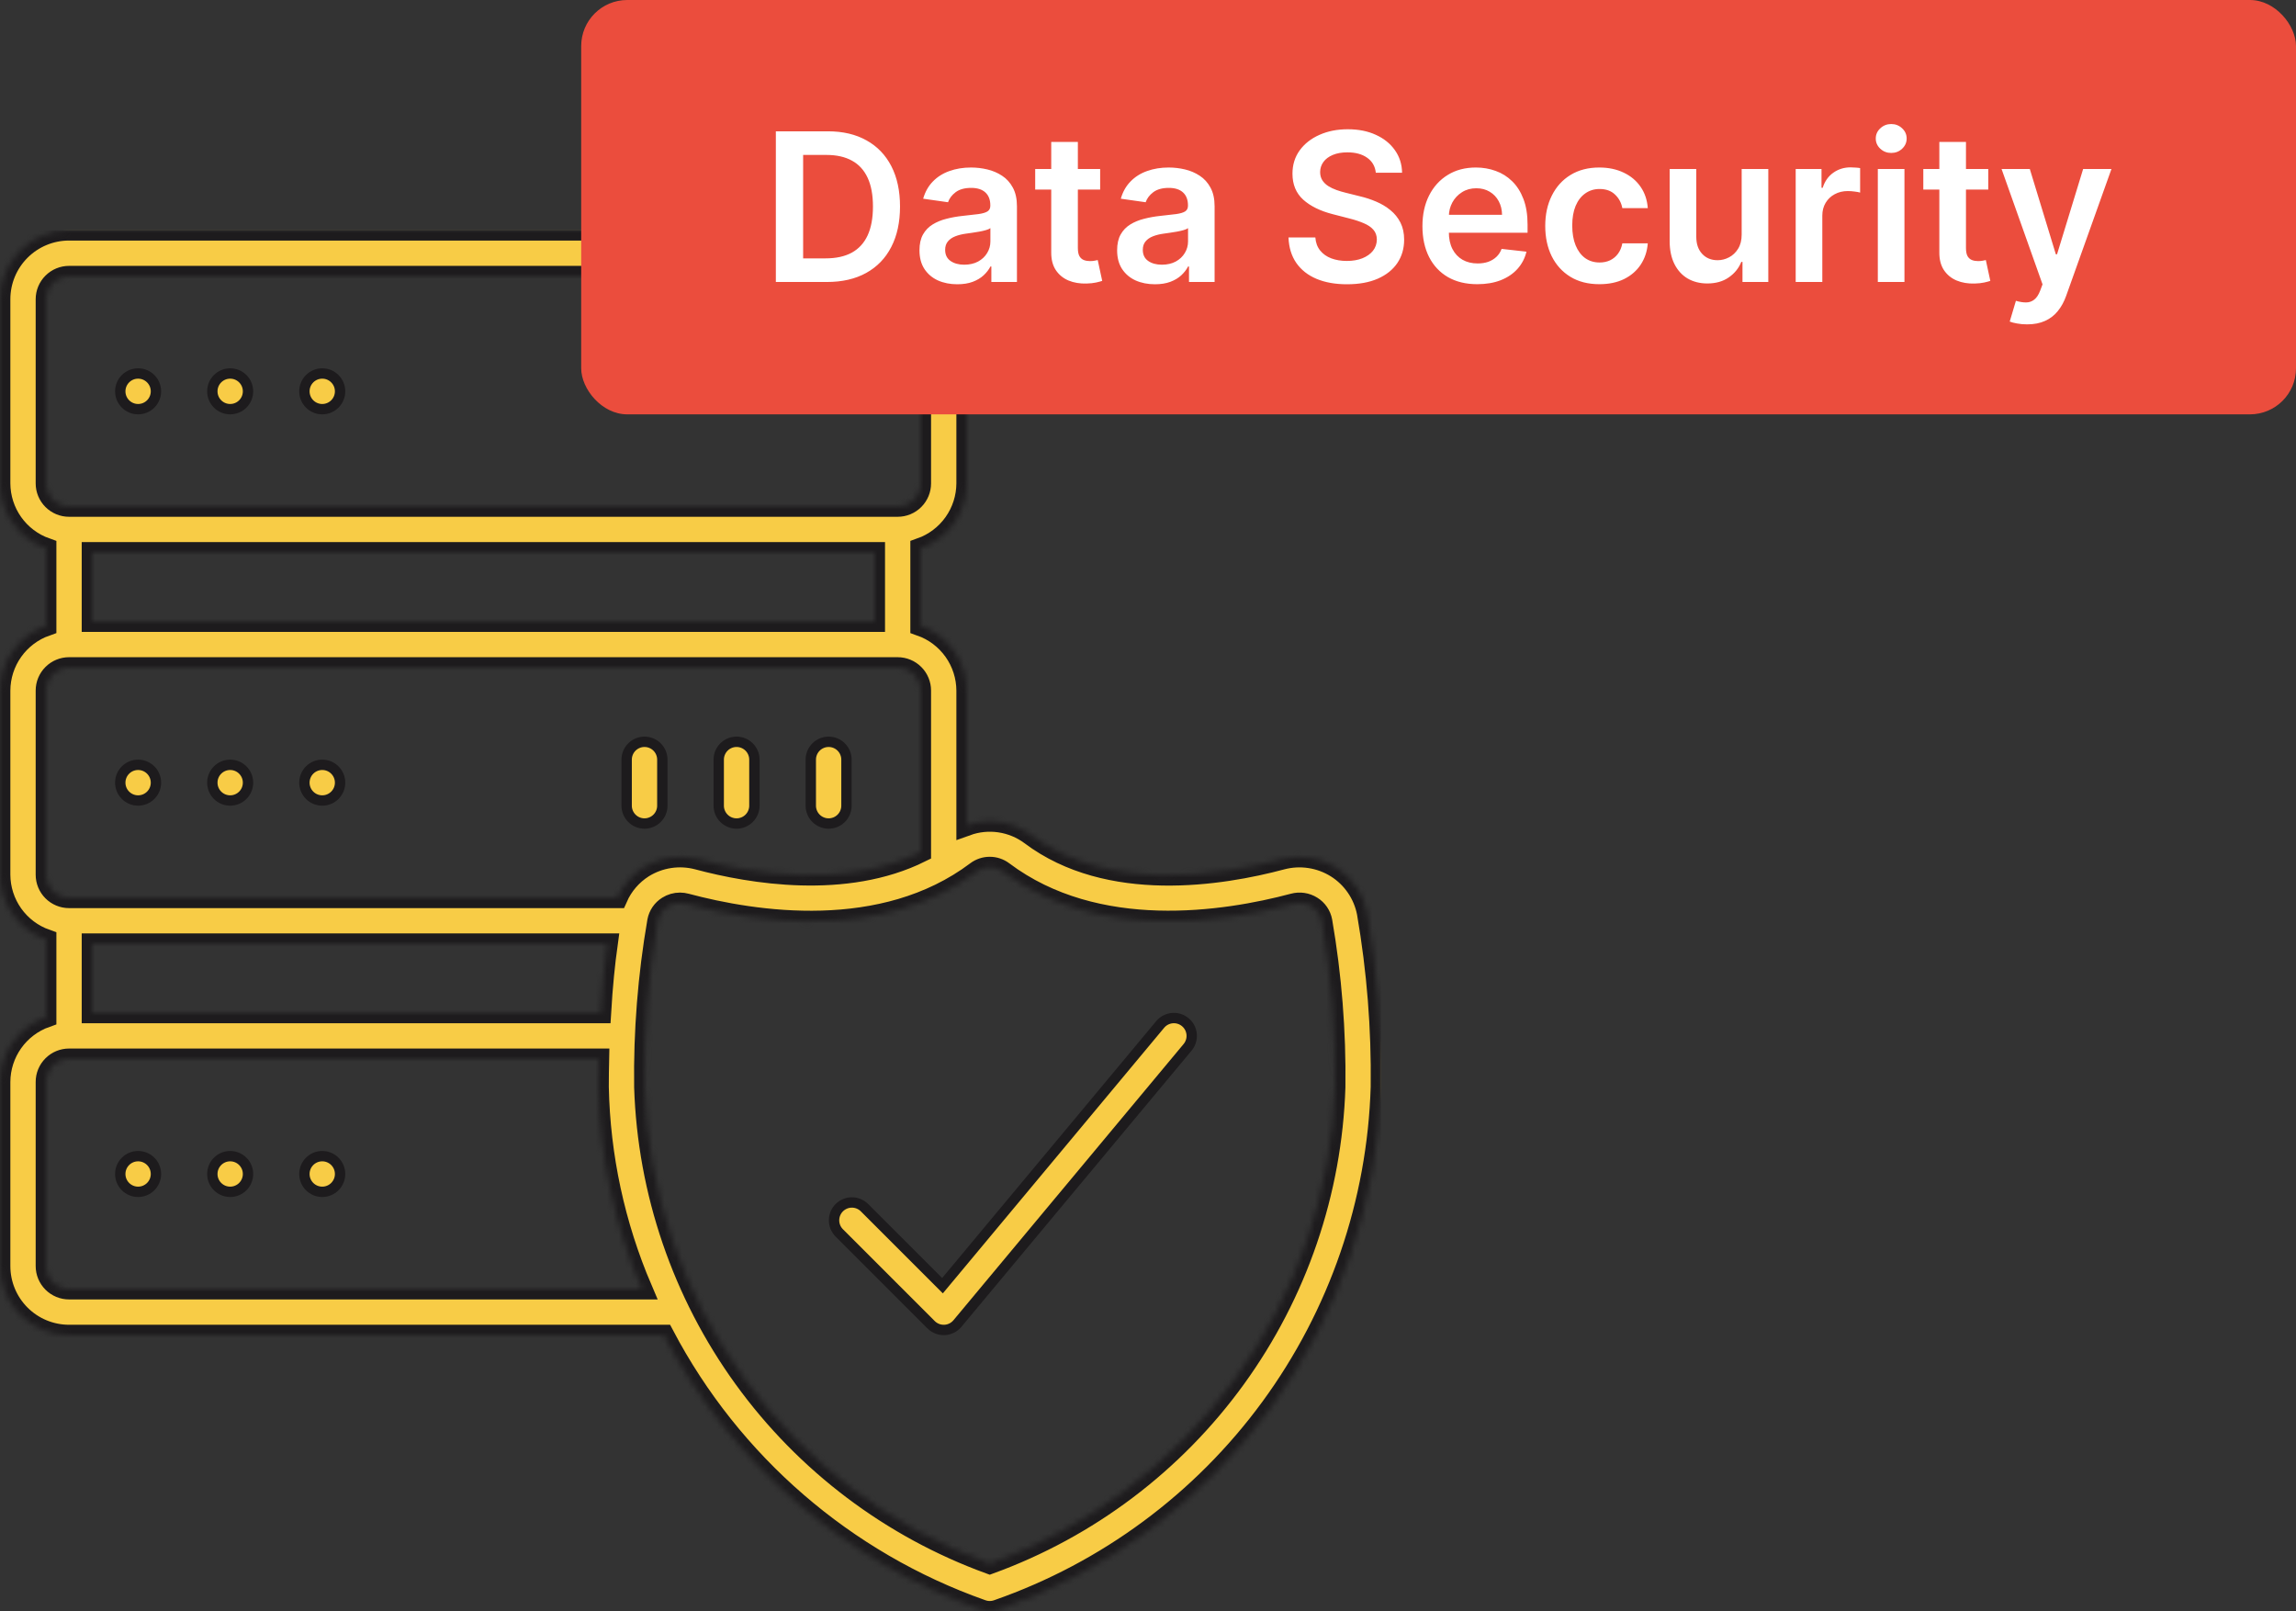 <svg xmlns="http://www.w3.org/2000/svg" width="399" height="280" viewBox="0 0 399 280" fill="none"><rect x="0" y="0" width="399" height="280" fill="#333333" stroke="none"/><g clip-path="url(#clip0_1_663)"><path d="M27.1 68C27.1 69.712 25.712 71.1 24 71.1C22.288 71.1 20.9 69.712 20.9 68C20.9 66.288 22.288 64.9 24 64.9C25.712 64.9 27.1 66.288 27.1 68Z" fill="#F8CC46" stroke="#1D1B1D" stroke-width="1.8"></path><path d="M43.1 68C43.1 69.712 41.712 71.1 40 71.1C38.288 71.1 36.9 69.712 36.9 68C36.9 66.288 38.288 64.9 40 64.9C41.712 64.9 43.1 66.288 43.1 68Z" fill="#F8CC46" stroke="#1D1B1D" stroke-width="1.8"></path><path d="M59.1 68C59.1 69.712 57.712 71.1 56 71.1C54.288 71.1 52.9 69.712 52.9 68C52.9 66.288 54.288 64.9 56 64.9C57.712 64.9 59.1 66.288 59.1 68Z" fill="#F8CC46" stroke="#1D1B1D" stroke-width="1.8"></path><path d="M27.1 136C27.1 137.712 25.712 139.1 24 139.1C22.288 139.1 20.9 137.712 20.9 136C20.9 134.288 22.288 132.9 24 132.9C25.712 132.9 27.1 134.288 27.1 136Z" fill="#F8CC46" stroke="#1D1B1D" stroke-width="1.8"></path><path d="M43.1 136C43.1 137.712 41.712 139.1 40 139.1C38.288 139.1 36.9 137.712 36.9 136C36.9 134.288 38.288 132.9 40 132.9C41.712 132.9 43.1 134.288 43.1 136Z" fill="#F8CC46" stroke="#1D1B1D" stroke-width="1.8"></path><path d="M59.1 136C59.1 137.712 57.712 139.1 56 139.1C54.288 139.1 52.9 137.712 52.9 136C52.9 134.288 54.288 132.9 56 132.9C57.712 132.9 59.1 134.288 59.1 136Z" fill="#F8CC46" stroke="#1D1B1D" stroke-width="1.8"></path><path d="M146.192 142.192C145.611 142.773 144.822 143.1 144 143.1C143.178 143.1 142.389 142.773 141.808 142.192C141.227 141.611 140.9 140.822 140.9 140V132C140.9 131.178 141.227 130.389 141.808 129.808C142.389 129.227 143.178 128.9 144 128.9C144.822 128.9 145.611 129.227 146.192 129.808C146.773 130.389 147.1 131.178 147.1 132V140C147.1 140.822 146.773 141.611 146.192 142.192Z" fill="#F8CC46" stroke="#1D1B1D" stroke-width="1.8"></path><path d="M130.192 142.192C129.611 142.773 128.822 143.1 128 143.1C127.178 143.1 126.389 142.773 125.808 142.192C125.227 141.611 124.9 140.822 124.9 140V132C124.9 131.178 125.227 130.389 125.808 129.808C126.389 129.227 127.178 128.9 128 128.9C128.822 128.9 129.611 129.227 130.192 129.808C130.773 130.389 131.1 131.178 131.1 132V140C131.1 140.822 130.773 141.611 130.192 142.192Z" fill="#F8CC46" stroke="#1D1B1D" stroke-width="1.8"></path><path d="M114.192 142.192C113.611 142.773 112.822 143.1 112 143.1C111.178 143.1 110.389 142.773 109.808 142.192C109.227 141.611 108.9 140.822 108.9 140V132C108.9 131.178 109.227 130.389 109.808 129.808C110.389 129.227 111.178 128.9 112 128.9C112.822 128.9 113.611 129.227 114.192 129.808C114.773 130.389 115.1 131.178 115.1 132V140C115.1 140.822 114.773 141.611 114.192 142.192Z" fill="#F8CC46" stroke="#1D1B1D" stroke-width="1.8"></path><path d="M27.1 204C27.1 205.712 25.712 207.1 24 207.1C22.288 207.1 20.9 205.712 20.9 204C20.9 202.288 22.288 200.9 24 200.9C25.712 200.9 27.1 202.288 27.1 204Z" fill="#F8CC46" stroke="#1D1B1D" stroke-width="1.8"></path><path d="M43.1 204C43.1 205.712 41.712 207.1 40 207.1C38.288 207.1 36.9 205.712 36.9 204C36.9 202.288 38.288 200.9 40 200.9C41.712 200.9 43.1 202.288 43.1 204Z" fill="#F8CC46" stroke="#1D1B1D" stroke-width="1.8"></path><path d="M59.1 204C59.1 205.712 57.712 207.1 56 207.1C54.288 207.1 52.9 205.712 52.9 204C52.9 202.288 54.288 200.9 56 200.9C57.712 200.9 59.1 202.288 59.1 204Z" fill="#F8CC46" stroke="#1D1B1D" stroke-width="1.8"></path><mask id="path-13-inside-1_1_663" fill="white"><path d="M232.224 150.756C230.82 149.881 229.252 149.302 227.616 149.057C225.98 148.811 224.311 148.903 222.712 149.328C212.252 152.128 192.68 155.284 179.112 145.076C177.54 143.906 175.702 143.143 173.763 142.856C171.824 142.568 169.844 142.765 168 143.428V120C167.99 117.527 167.216 115.117 165.784 113.101C164.352 111.085 162.332 109.56 160 108.736V95.264C162.332 94.44 164.352 92.915 165.784 90.899C167.216 88.882 167.99 86.473 168 84V52C168 48.817 166.736 45.765 164.485 43.515C162.235 41.264 159.183 40 156 40H12C8.817 40 5.765 41.264 3.515 43.515C1.264 45.765 0 48.817 0 52L0 84C0.01 86.473 0.784 88.882 2.216 90.899C3.648 92.915 5.668 94.44 8 95.264V108.736C5.668 109.56 3.648 111.085 2.216 113.101C0.784 115.117 0.01 117.527 0 120L0 152C0.01 154.473 0.784 156.883 2.216 158.899C3.648 160.915 5.668 162.44 8 163.264V176.736C5.668 177.56 3.648 179.085 2.216 181.101C0.784 183.117 0.01 185.527 0 188L0 220C0 223.183 1.264 226.235 3.515 228.485C5.765 230.736 8.817 232 12 232H115.364C127.11 254.301 146.835 271.352 170.6 279.748C171.503 280.085 172.497 280.085 173.4 279.748C192.389 273.117 208.921 260.882 220.811 244.659C232.702 228.436 239.393 208.989 240 188.884C240.132 178.742 239.328 168.61 237.6 158.616C237.29 157.007 236.653 155.48 235.728 154.128C234.804 152.776 233.611 151.628 232.224 150.756ZM16 96H152V108H16V96ZM8 52C8 50.939 8.421 49.922 9.172 49.172C9.922 48.421 10.939 48 12 48H156C157.061 48 158.078 48.421 158.828 49.172C159.579 49.922 160 50.939 160 52V84C160 85.061 159.579 86.078 158.828 86.828C158.078 87.579 157.061 88 156 88H12C10.939 88 9.922 87.579 9.172 86.828C8.421 86.078 8 85.061 8 84V52ZM8 120C8 118.939 8.421 117.922 9.172 117.172C9.922 116.421 10.939 116 12 116H156C157.061 116 158.078 116.421 158.828 117.172C159.579 117.922 160 118.939 160 120V148.064C146.944 154.548 130.552 151.804 121.292 149.328C119.692 148.901 118.021 148.808 116.383 149.054C114.745 149.3 113.176 149.881 111.772 150.76C109.787 152.023 108.221 153.847 107.272 156H12C10.939 156 9.922 155.579 9.172 154.828C8.421 154.078 8 153.061 8 152V120ZM104.4 176H16V164H105.548C105.092 167.276 104.676 171.292 104.4 176ZM12 224C10.939 224 9.922 223.579 9.172 222.828C8.421 222.078 8 221.061 8 220V188C8 186.939 8.421 185.922 9.172 185.172C9.922 184.421 10.939 184 12 184H104.056C104.02 185.572 104 187.2 104 188.884C104.242 200.967 106.81 212.889 111.564 224H12ZM172 271.72C154.869 265.485 139.998 254.262 129.304 239.498C118.61 224.734 112.583 207.105 112 188.884C111.874 179.234 112.637 169.594 114.28 160.084C114.378 159.558 114.584 159.058 114.886 158.616C115.187 158.174 115.578 157.799 116.032 157.516C116.669 157.113 117.407 156.9 118.16 156.9C118.521 156.901 118.88 156.949 119.228 157.044C131.092 160.216 153.424 163.704 169.7 151.444C170.364 150.947 171.171 150.679 172 150.679C172.829 150.679 173.636 150.947 174.3 151.444C190.58 163.692 212.916 160.2 224.772 157.044C225.309 156.896 225.871 156.861 226.422 156.942C226.973 157.023 227.501 157.219 227.972 157.516C228.427 157.798 228.819 158.172 229.121 158.615C229.423 159.057 229.63 159.557 229.728 160.084C231.369 169.594 232.132 179.234 232.008 188.884C231.423 207.106 225.394 224.734 214.699 239.498C204.004 254.263 189.132 265.485 172 271.72Z"></path></mask><path d="M232.224 150.756C230.82 149.881 229.252 149.302 227.616 149.057C225.98 148.811 224.311 148.903 222.712 149.328C212.252 152.128 192.68 155.284 179.112 145.076C177.54 143.906 175.702 143.143 173.763 142.856C171.824 142.568 169.844 142.765 168 143.428V120C167.99 117.527 167.216 115.117 165.784 113.101C164.352 111.085 162.332 109.56 160 108.736V95.264C162.332 94.44 164.352 92.915 165.784 90.899C167.216 88.882 167.99 86.473 168 84V52C168 48.817 166.736 45.765 164.485 43.515C162.235 41.264 159.183 40 156 40H12C8.817 40 5.765 41.264 3.515 43.515C1.264 45.765 0 48.817 0 52L0 84C0.01 86.473 0.784 88.882 2.216 90.899C3.648 92.915 5.668 94.44 8 95.264V108.736C5.668 109.56 3.648 111.085 2.216 113.101C0.784 115.117 0.01 117.527 0 120L0 152C0.01 154.473 0.784 156.883 2.216 158.899C3.648 160.915 5.668 162.44 8 163.264V176.736C5.668 177.56 3.648 179.085 2.216 181.101C0.784 183.117 0.01 185.527 0 188L0 220C0 223.183 1.264 226.235 3.515 228.485C5.765 230.736 8.817 232 12 232H115.364C127.11 254.301 146.835 271.352 170.6 279.748C171.503 280.085 172.497 280.085 173.4 279.748C192.389 273.117 208.921 260.882 220.811 244.659C232.702 228.436 239.393 208.989 240 188.884C240.132 178.742 239.328 168.61 237.6 158.616C237.29 157.007 236.653 155.48 235.728 154.128C234.804 152.776 233.611 151.628 232.224 150.756ZM16 96H152V108H16V96ZM8 52C8 50.939 8.421 49.922 9.172 49.172C9.922 48.421 10.939 48 12 48H156C157.061 48 158.078 48.421 158.828 49.172C159.579 49.922 160 50.939 160 52V84C160 85.061 159.579 86.078 158.828 86.828C158.078 87.579 157.061 88 156 88H12C10.939 88 9.922 87.579 9.172 86.828C8.421 86.078 8 85.061 8 84V52ZM8 120C8 118.939 8.421 117.922 9.172 117.172C9.922 116.421 10.939 116 12 116H156C157.061 116 158.078 116.421 158.828 117.172C159.579 117.922 160 118.939 160 120V148.064C146.944 154.548 130.552 151.804 121.292 149.328C119.692 148.901 118.021 148.808 116.383 149.054C114.745 149.3 113.176 149.881 111.772 150.76C109.787 152.023 108.221 153.847 107.272 156H12C10.939 156 9.922 155.579 9.172 154.828C8.421 154.078 8 153.061 8 152V120ZM104.4 176H16V164H105.548C105.092 167.276 104.676 171.292 104.4 176ZM12 224C10.939 224 9.922 223.579 9.172 222.828C8.421 222.078 8 221.061 8 220V188C8 186.939 8.421 185.922 9.172 185.172C9.922 184.421 10.939 184 12 184H104.056C104.02 185.572 104 187.2 104 188.884C104.242 200.967 106.81 212.889 111.564 224H12ZM172 271.72C154.869 265.485 139.998 254.262 129.304 239.498C118.61 224.734 112.583 207.105 112 188.884C111.874 179.234 112.637 169.594 114.28 160.084C114.378 159.558 114.584 159.058 114.886 158.616C115.187 158.174 115.578 157.799 116.032 157.516C116.669 157.113 117.407 156.9 118.16 156.9C118.521 156.901 118.88 156.949 119.228 157.044C131.092 160.216 153.424 163.704 169.7 151.444C170.364 150.947 171.171 150.679 172 150.679C172.829 150.679 173.636 150.947 174.3 151.444C190.58 163.692 212.916 160.2 224.772 157.044C225.309 156.896 225.871 156.861 226.422 156.942C226.973 157.023 227.501 157.219 227.972 157.516C228.427 157.798 228.819 158.172 229.121 158.615C229.423 159.057 229.63 159.557 229.728 160.084C231.369 169.594 232.132 179.234 232.008 188.884C231.423 207.106 225.394 224.734 214.699 239.498C204.004 254.263 189.132 265.485 172 271.72Z" fill="#F8CC46" stroke="#1D1B1D" stroke-width="3.6" mask="url(#path-13-inside-1_1_663)"></path><path d="M201.617 178.016L201.617 178.016C202.143 177.386 202.897 176.99 203.715 176.915C204.534 176.84 205.35 177.093 205.982 177.62C206.614 178.146 207.012 178.902 207.087 179.721C207.162 180.54 206.908 181.356 206.382 181.988L166.382 229.988L166.382 229.988C166.107 230.319 165.765 230.589 165.379 230.781C164.999 230.969 164.584 231.078 164.16 231.1H164.002L164 231.1C163.592 231.101 163.188 231.021 162.811 230.865C162.434 230.709 162.091 230.48 161.802 230.192L161.802 230.191L145.808 214.197C145.247 213.613 144.936 212.832 144.943 212.022C144.95 211.209 145.276 210.432 145.851 209.857C146.426 209.282 147.203 208.956 148.016 208.949C148.826 208.942 149.607 209.253 150.191 209.814L163.089 222.712L163.786 223.409L164.417 222.652L201.617 178.016Z" fill="#F8CC46" stroke="#1D1B1D" stroke-width="1.8"></path></g><rect x="101" width="298" height="72" rx="8" fill="#EB4D3D"></rect><path d="M143.699 49H134.827V22.818H143.878C146.477 22.818 148.71 23.342 150.577 24.391C152.452 25.43 153.892 26.926 154.898 28.878C155.903 30.829 156.406 33.165 156.406 35.883C156.406 38.611 155.899 40.955 154.885 42.915C153.879 44.875 152.426 46.379 150.525 47.428C148.633 48.476 146.358 49 143.699 49ZM139.569 44.896H143.469C145.292 44.896 146.814 44.564 148.032 43.899C149.251 43.226 150.167 42.224 150.781 40.895C151.395 39.557 151.702 37.886 151.702 35.883C151.702 33.881 151.395 32.219 150.781 30.898C150.167 29.568 149.26 28.575 148.058 27.919C146.865 27.254 145.382 26.922 143.609 26.922H139.569V44.896ZM166.358 49.396C165.114 49.396 163.993 49.175 162.996 48.731C162.008 48.28 161.224 47.615 160.644 46.737C160.073 45.859 159.787 44.777 159.787 43.49C159.787 42.382 159.992 41.466 160.401 40.742C160.81 40.017 161.368 39.438 162.076 39.003C162.783 38.568 163.58 38.24 164.466 38.019C165.361 37.788 166.286 37.622 167.241 37.52C168.391 37.401 169.324 37.294 170.04 37.2C170.756 37.098 171.276 36.945 171.6 36.74C171.932 36.527 172.099 36.199 172.099 35.756V35.679C172.099 34.716 171.813 33.97 171.242 33.442C170.671 32.913 169.849 32.649 168.775 32.649C167.641 32.649 166.742 32.896 166.077 33.391C165.421 33.885 164.978 34.469 164.748 35.142L160.427 34.528C160.768 33.335 161.33 32.338 162.114 31.537C162.898 30.727 163.857 30.122 164.991 29.722C166.124 29.312 167.377 29.108 168.749 29.108C169.695 29.108 170.637 29.219 171.574 29.44C172.512 29.662 173.368 30.028 174.144 30.54C174.92 31.043 175.542 31.729 176.01 32.598C176.488 33.467 176.726 34.554 176.726 35.858V49H172.278V46.303H172.124C171.843 46.848 171.447 47.359 170.935 47.837C170.432 48.305 169.797 48.685 169.03 48.974C168.272 49.256 167.381 49.396 166.358 49.396ZM167.56 45.996C168.489 45.996 169.295 45.812 169.976 45.446C170.658 45.071 171.182 44.577 171.549 43.963C171.924 43.349 172.111 42.68 172.111 41.956V39.642C171.966 39.761 171.719 39.872 171.37 39.974C171.029 40.077 170.645 40.166 170.219 40.243C169.793 40.32 169.371 40.388 168.954 40.447C168.536 40.507 168.174 40.558 167.867 40.601C167.177 40.695 166.559 40.848 166.013 41.061C165.468 41.274 165.037 41.572 164.722 41.956C164.407 42.331 164.249 42.817 164.249 43.413C164.249 44.266 164.56 44.909 165.182 45.344C165.805 45.778 166.597 45.996 167.56 45.996ZM191.185 29.364V32.943H179.897V29.364H191.185ZM182.684 24.659H187.312V43.094C187.312 43.716 187.405 44.193 187.593 44.526C187.789 44.849 188.045 45.071 188.36 45.19C188.675 45.31 189.025 45.369 189.408 45.369C189.698 45.369 189.962 45.348 190.201 45.305C190.448 45.263 190.635 45.224 190.763 45.19L191.543 48.808C191.296 48.894 190.942 48.987 190.482 49.09C190.03 49.192 189.476 49.251 188.82 49.269C187.661 49.303 186.617 49.128 185.688 48.744C184.759 48.352 184.022 47.747 183.476 46.929C182.939 46.111 182.675 45.088 182.684 43.861V24.659ZM200.706 49.396C199.462 49.396 198.341 49.175 197.344 48.731C196.355 48.28 195.571 47.615 194.992 46.737C194.421 45.859 194.135 44.777 194.135 43.49C194.135 42.382 194.34 41.466 194.749 40.742C195.158 40.017 195.716 39.438 196.423 39.003C197.131 38.568 197.928 38.24 198.814 38.019C199.709 37.788 200.634 37.622 201.588 37.52C202.739 37.401 203.672 37.294 204.388 37.2C205.104 37.098 205.624 36.945 205.948 36.74C206.28 36.527 206.446 36.199 206.446 35.756V35.679C206.446 34.716 206.161 33.97 205.59 33.442C205.019 32.913 204.196 32.649 203.122 32.649C201.989 32.649 201.09 32.896 200.425 33.391C199.769 33.885 199.325 34.469 199.095 35.142L194.774 34.528C195.115 33.335 195.678 32.338 196.462 31.537C197.246 30.727 198.205 30.122 199.338 29.722C200.472 29.312 201.725 29.108 203.097 29.108C204.043 29.108 204.985 29.219 205.922 29.44C206.86 29.662 207.716 30.028 208.492 30.54C209.267 31.043 209.889 31.729 210.358 32.598C210.835 33.467 211.074 34.554 211.074 35.858V49H206.625V46.303H206.472C206.191 46.848 205.794 47.359 205.283 47.837C204.78 48.305 204.145 48.685 203.378 48.974C202.619 49.256 201.729 49.396 200.706 49.396ZM201.908 45.996C202.837 45.996 203.642 45.812 204.324 45.446C205.006 45.071 205.53 44.577 205.896 43.963C206.271 43.349 206.459 42.68 206.459 41.956V39.642C206.314 39.761 206.067 39.872 205.718 39.974C205.377 40.077 204.993 40.166 204.567 40.243C204.141 40.32 203.719 40.388 203.301 40.447C202.884 40.507 202.521 40.558 202.215 40.601C201.524 40.695 200.906 40.848 200.361 41.061C199.816 41.274 199.385 41.572 199.07 41.956C198.754 42.331 198.597 42.817 198.597 43.413C198.597 44.266 198.908 44.909 199.53 45.344C200.152 45.778 200.945 45.996 201.908 45.996ZM239.09 30.016C238.971 28.899 238.468 28.03 237.582 27.408C236.704 26.785 235.562 26.474 234.156 26.474C233.167 26.474 232.319 26.624 231.612 26.922C230.904 27.22 230.363 27.625 229.988 28.136C229.613 28.648 229.421 29.232 229.413 29.888C229.413 30.433 229.536 30.906 229.784 31.307C230.039 31.707 230.384 32.048 230.819 32.33C231.254 32.602 231.735 32.832 232.264 33.02C232.792 33.207 233.325 33.365 233.862 33.493L236.316 34.106C237.305 34.337 238.255 34.648 239.167 35.04C240.088 35.432 240.91 35.926 241.634 36.523C242.367 37.119 242.947 37.84 243.373 38.683C243.799 39.527 244.012 40.516 244.012 41.649C244.012 43.183 243.62 44.534 242.836 45.702C242.052 46.861 240.919 47.769 239.436 48.425C237.961 49.072 236.176 49.396 234.079 49.396C232.042 49.396 230.274 49.081 228.774 48.45C227.282 47.82 226.115 46.899 225.271 45.689C224.436 44.479 223.984 43.004 223.916 41.266H228.582C228.65 42.178 228.931 42.936 229.426 43.541C229.92 44.146 230.563 44.598 231.356 44.896C232.157 45.195 233.052 45.344 234.041 45.344C235.072 45.344 235.975 45.19 236.751 44.883C237.535 44.568 238.149 44.133 238.592 43.58C239.035 43.017 239.261 42.361 239.269 41.611C239.261 40.929 239.061 40.367 238.669 39.923C238.276 39.472 237.727 39.097 237.019 38.798C236.32 38.492 235.502 38.219 234.565 37.98L231.586 37.213C229.43 36.659 227.725 35.82 226.472 34.695C225.228 33.561 224.606 32.057 224.606 30.182C224.606 28.639 225.024 27.288 225.859 26.129C226.703 24.97 227.849 24.071 229.298 23.432C230.747 22.784 232.387 22.46 234.22 22.46C236.078 22.46 237.705 22.784 239.103 23.432C240.509 24.071 241.613 24.962 242.414 26.104C243.215 27.237 243.629 28.541 243.654 30.016H239.09ZM256.729 49.383C254.76 49.383 253.06 48.974 251.628 48.156C250.205 47.33 249.11 46.162 248.343 44.653C247.576 43.136 247.192 41.351 247.192 39.297C247.192 37.277 247.576 35.504 248.343 33.979C249.118 32.445 250.201 31.251 251.59 30.399C252.979 29.538 254.611 29.108 256.486 29.108C257.697 29.108 258.839 29.304 259.912 29.696C260.995 30.079 261.949 30.676 262.776 31.486C263.611 32.295 264.268 33.327 264.745 34.58C265.222 35.824 265.461 37.307 265.461 39.028V40.447H249.366V37.328H261.025C261.016 36.442 260.824 35.653 260.449 34.963C260.074 34.264 259.55 33.715 258.877 33.314C258.212 32.913 257.437 32.713 256.55 32.713C255.604 32.713 254.773 32.943 254.057 33.403C253.341 33.855 252.783 34.452 252.383 35.193C251.991 35.926 251.79 36.731 251.782 37.609V40.332C251.782 41.474 251.991 42.455 252.408 43.273C252.826 44.082 253.41 44.705 254.16 45.139C254.91 45.565 255.787 45.778 256.793 45.778C257.466 45.778 258.076 45.685 258.621 45.497C259.167 45.301 259.64 45.016 260.04 44.641C260.441 44.266 260.743 43.801 260.948 43.247L265.269 43.733C264.996 44.875 264.476 45.872 263.709 46.724C262.951 47.568 261.979 48.224 260.795 48.693C259.61 49.153 258.255 49.383 256.729 49.383ZM277.941 49.383C275.981 49.383 274.298 48.953 272.892 48.092C271.494 47.231 270.416 46.043 269.657 44.526C268.907 43 268.532 41.244 268.532 39.258C268.532 37.264 268.916 35.504 269.683 33.979C270.45 32.445 271.532 31.251 272.93 30.399C274.336 29.538 275.998 29.108 277.916 29.108C279.509 29.108 280.92 29.402 282.147 29.99C283.383 30.57 284.367 31.392 285.1 32.457C285.833 33.514 286.251 34.75 286.353 36.165H281.93C281.751 35.219 281.325 34.43 280.651 33.8C279.987 33.16 279.096 32.841 277.98 32.841C277.034 32.841 276.203 33.097 275.487 33.608C274.771 34.111 274.213 34.835 273.812 35.781C273.42 36.727 273.224 37.861 273.224 39.182C273.224 40.52 273.42 41.67 273.812 42.633C274.204 43.588 274.754 44.325 275.461 44.845C276.177 45.356 277.017 45.612 277.98 45.612C278.661 45.612 279.271 45.484 279.808 45.229C280.353 44.965 280.809 44.585 281.176 44.091C281.542 43.597 281.794 42.996 281.93 42.288H286.353C286.242 43.678 285.833 44.909 285.126 45.983C284.419 47.048 283.455 47.883 282.237 48.489C281.018 49.085 279.586 49.383 277.941 49.383ZM302.669 40.742V29.364H307.297V49H302.809V45.51H302.605C302.162 46.609 301.433 47.508 300.419 48.207C299.413 48.906 298.173 49.256 296.699 49.256C295.412 49.256 294.274 48.97 293.285 48.399C292.305 47.82 291.538 46.98 290.984 45.881C290.43 44.773 290.153 43.435 290.153 41.867V29.364H294.781V41.151C294.781 42.395 295.122 43.383 295.804 44.117C296.486 44.849 297.381 45.216 298.488 45.216C299.17 45.216 299.831 45.05 300.47 44.717C301.109 44.385 301.633 43.891 302.042 43.234C302.46 42.57 302.669 41.739 302.669 40.742ZM312.056 49V29.364H316.543V32.636H316.747C317.105 31.503 317.719 30.629 318.588 30.016C319.466 29.393 320.468 29.082 321.593 29.082C321.848 29.082 322.134 29.095 322.449 29.121C322.773 29.138 323.041 29.168 323.254 29.21V33.467C323.058 33.399 322.747 33.34 322.321 33.288C321.904 33.229 321.499 33.199 321.107 33.199C320.263 33.199 319.504 33.382 318.831 33.749C318.166 34.106 317.642 34.605 317.259 35.244C316.875 35.883 316.683 36.621 316.683 37.456V49H312.056ZM326.329 49V29.364H330.957V49H326.329ZM328.656 26.577C327.923 26.577 327.292 26.334 326.764 25.848C326.235 25.354 325.971 24.761 325.971 24.071C325.971 23.372 326.235 22.78 326.764 22.294C327.292 21.8 327.923 21.553 328.656 21.553C329.397 21.553 330.028 21.8 330.548 22.294C331.076 22.78 331.34 23.372 331.34 24.071C331.34 24.761 331.076 25.354 330.548 25.848C330.028 26.334 329.397 26.577 328.656 26.577ZM345.521 29.364V32.943H334.233V29.364H345.521ZM337.02 24.659H341.648V43.094C341.648 43.716 341.741 44.193 341.929 44.526C342.125 44.849 342.381 45.071 342.696 45.19C343.011 45.31 343.361 45.369 343.744 45.369C344.034 45.369 344.298 45.348 344.537 45.305C344.784 45.263 344.971 45.224 345.099 45.19L345.879 48.808C345.632 48.894 345.278 48.987 344.818 49.09C344.366 49.192 343.812 49.251 343.156 49.269C341.997 49.303 340.953 49.128 340.024 48.744C339.095 48.352 338.358 47.747 337.812 46.929C337.275 46.111 337.011 45.088 337.02 43.861V24.659ZM352.268 56.364C351.637 56.364 351.053 56.312 350.517 56.21C349.988 56.117 349.566 56.006 349.251 55.878L350.325 52.273C350.998 52.469 351.599 52.562 352.127 52.554C352.656 52.545 353.12 52.379 353.521 52.055C353.93 51.74 354.275 51.212 354.556 50.47L354.953 49.409L347.832 29.364H352.741L357.267 44.193H357.471L362.009 29.364H366.931L359.069 51.378C358.703 52.418 358.217 53.308 357.612 54.05C357.007 54.8 356.265 55.371 355.387 55.763C354.518 56.163 353.478 56.364 352.268 56.364Z" fill="white"></path><defs><clipPath id="clip0_1_663"><rect width="240" height="240" fill="white" transform="translate(0 40)"></rect></clipPath></defs></svg>
